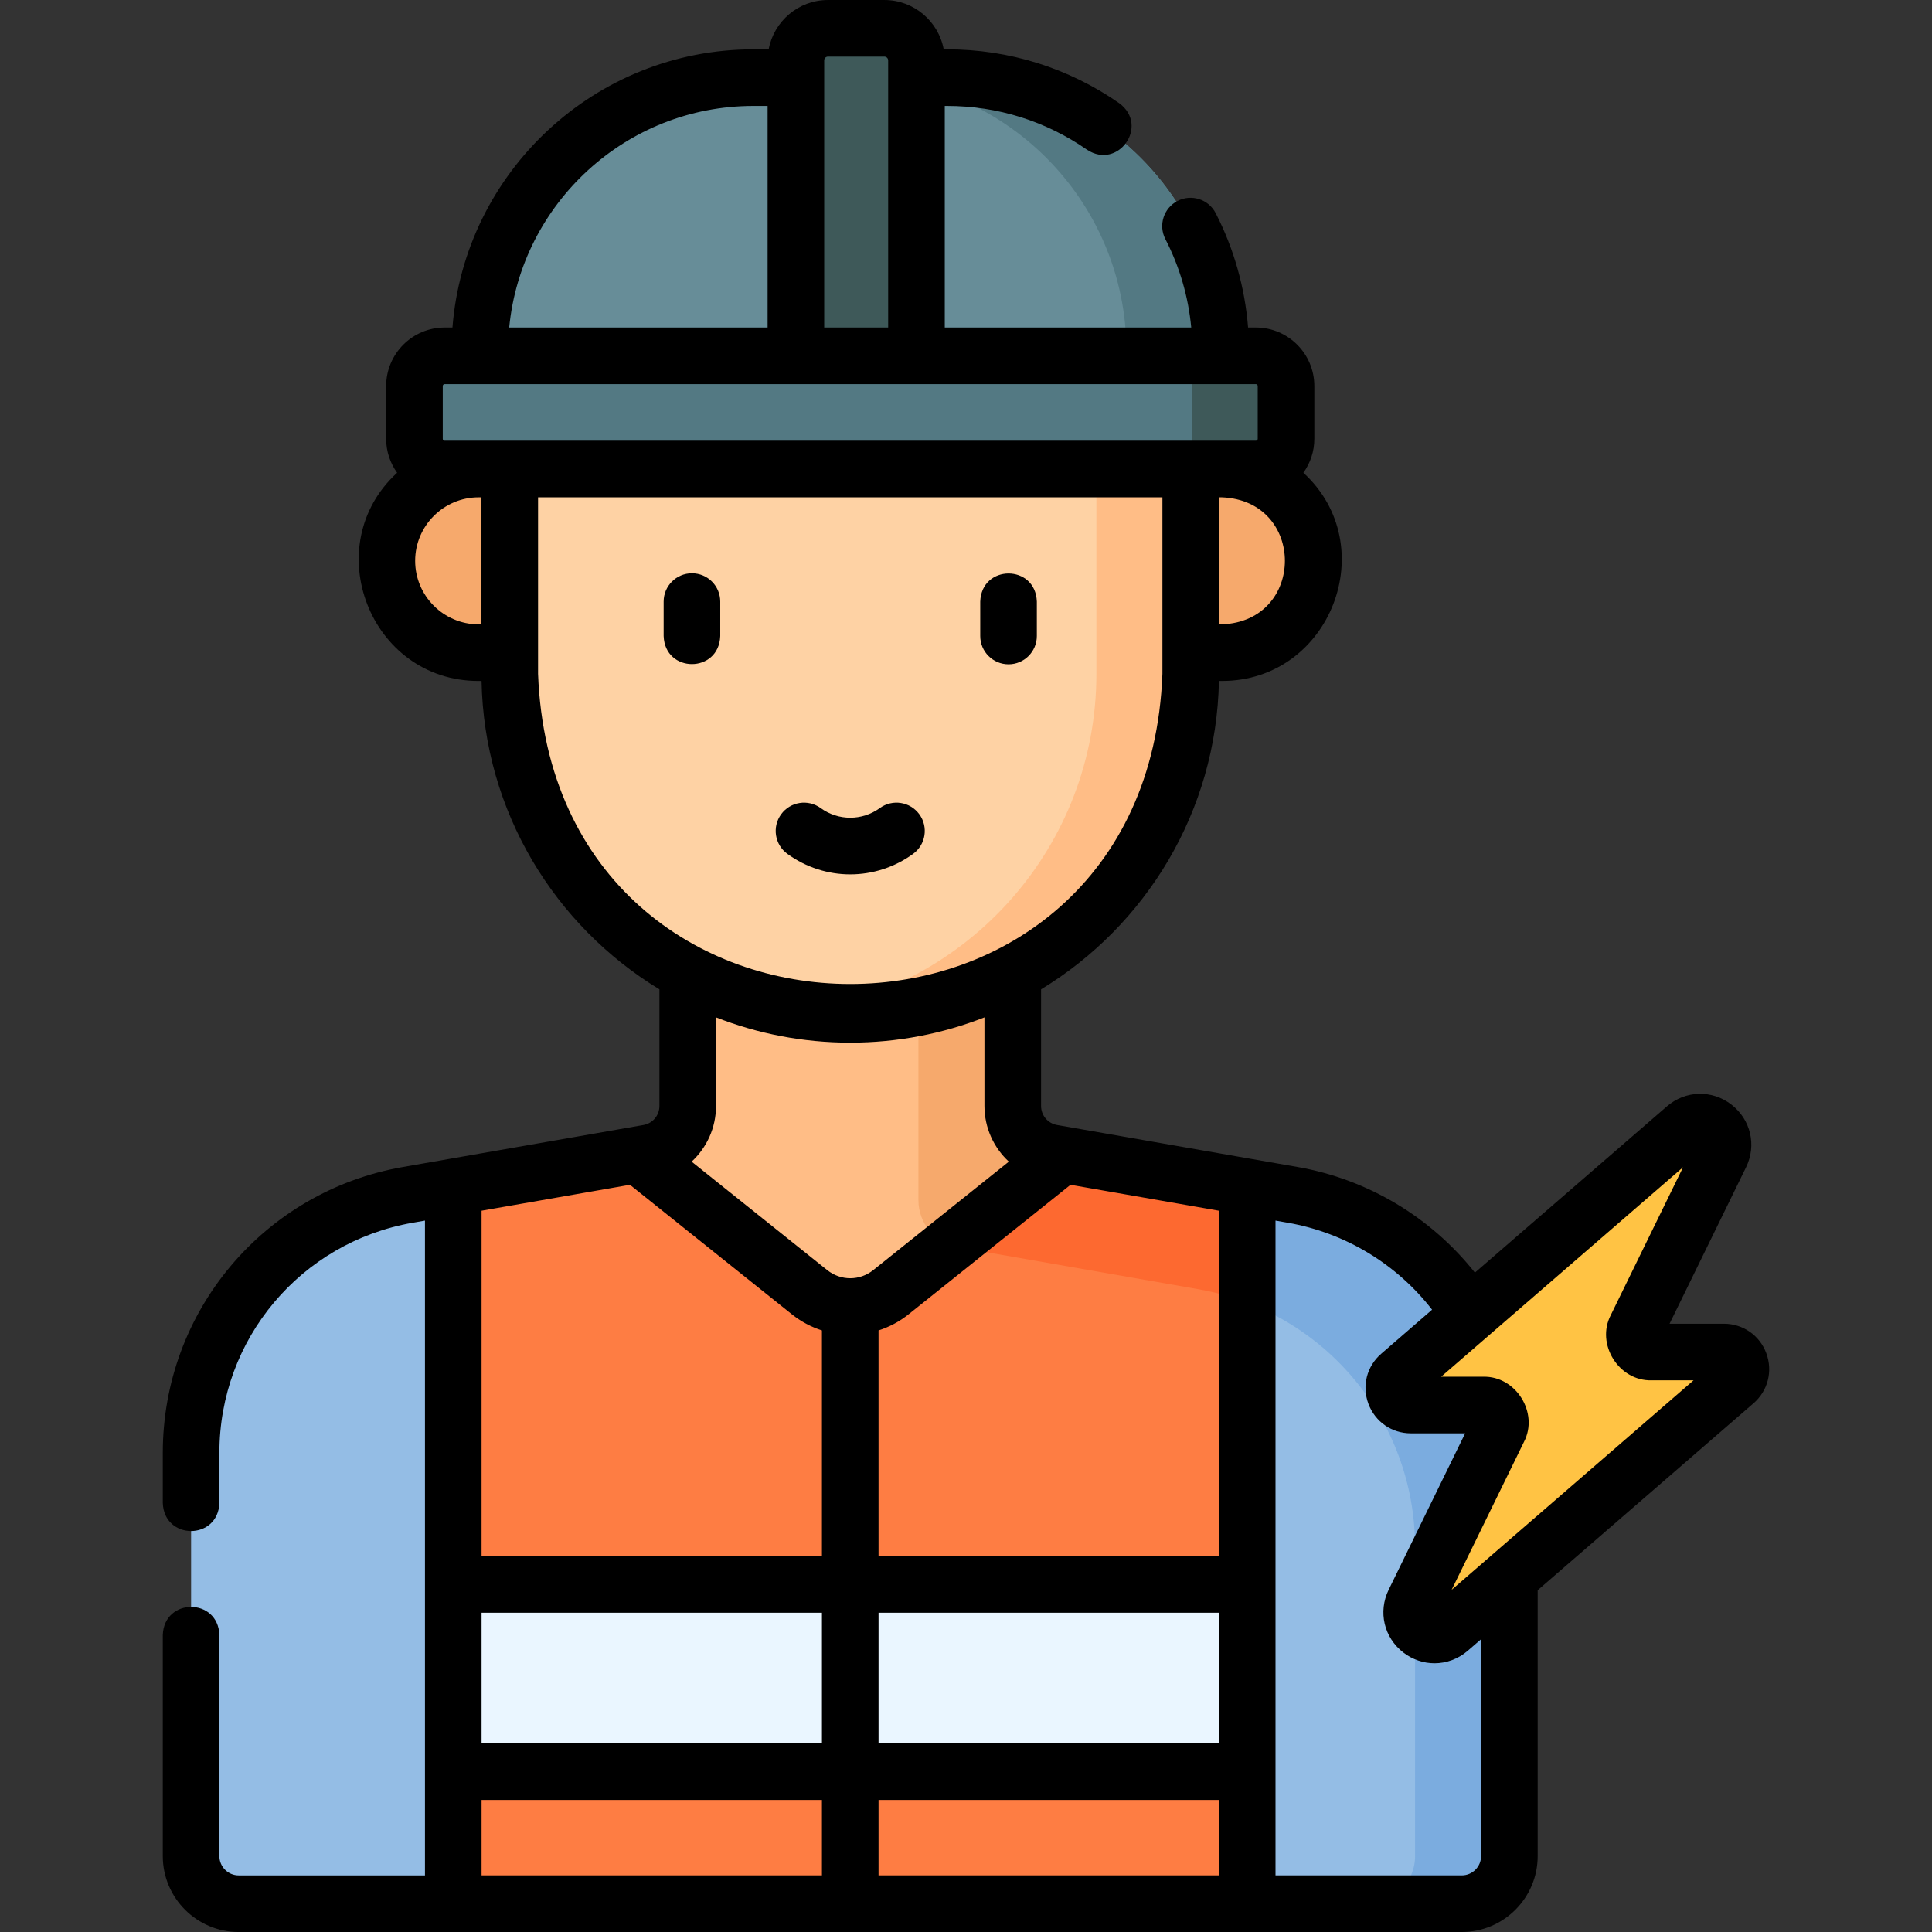 <?xml version="1.0" encoding="UTF-8"?>
<svg xmlns="http://www.w3.org/2000/svg" id="Capa_1" height="512" viewBox="0 0 512 512" width="512">
  <rect x="0" y="0" width="512" height="512" fill="#333333" stroke="none"/>
  <g>
    <g>
      <path d="m342.564 316.651-47.931-8.375v196.224h92.757c6.968 0 12.616-5.649 12.616-12.616v-106.884c0-33.712-24.233-62.547-57.442-68.349z" fill="#94bde5"></path>
      <path d="m342.564 316.651-47.931-8.375v29.368l22.931 4.007c33.21 5.803 57.443 34.637 57.443 68.35v81.883c0 6.968-5.649 12.616-12.616 12.616h25c6.968 0 12.616-5.649 12.616-12.616v-106.884c-.001-33.712-24.234-62.547-57.443-68.349z" fill="#7bacdf"></path>
      <path d="m278.839 305.516c-6.039-1.055-10.445-6.298-10.445-12.428v-72.063h-86.137v72.063c0 6.13-4.406 11.373-10.445 12.428l-21.946 3.835v195.149h144.766v-196.224z" fill="#ffbd86"></path>
      <path d="m278.839 305.516c-6.039-1.055-10.445-6.298-10.445-12.428v-72.063h-86.137v25h61.137v72.063c0 6.13 4.406 11.373 10.445 12.428l40.793 7.128v-29.368z" fill="#f6a96c"></path>
      <path d="m108.088 316.651c-33.21 5.803-57.443 34.637-57.443 68.35v106.883c0 6.968 5.649 12.616 12.616 12.616h86.604v-195.149z" fill="#94bde5"></path>
      <path d="m281.671 306.015-45.563 36.436c-6.304 5.041-15.26 5.041-21.564 0l-45.563-36.437-48.855 8.535v189.951h210.4v-189.95z" fill="#fe7d43"></path>
      <path d="m330.526 314.55v30.68c-4.13-1.59-8.46-2.79-12.96-3.58l-63.73-11.13c-.73-.13-1.43-.32-2.1-.56l29.94-23.94z" fill="#fd6930"></path>
      <path d="m323.794 172.957h-196.937c-13.438 0-24.331-10.893-24.331-24.331 0-13.438 10.893-24.331 24.331-24.331h196.937c13.438 0 24.331 10.893 24.331 24.331 0 13.438-10.893 24.331-24.331 24.331z" fill="#f6a96c"></path>
      <path d="m225.326 268.811c49.833 0 90.23-40.397 90.23-90.23v-54.621c0-29.677-24.058-53.736-53.736-53.736h-72.989c-29.678 0-53.736 24.058-53.736 53.736v54.621c.001 49.833 40.398 90.23 90.231 90.23z" fill="#fed2a4"></path>
      <path d="m261.82 70.224h-25c29.677 0 53.736 24.058 53.736 53.736v54.621c0 45.591-33.815 83.277-77.73 89.364 4.086.566 8.258.866 12.5.866 49.833 0 90.23-40.398 90.23-90.23v-54.621c0-29.678-24.058-53.736-53.736-53.736z" fill="#ffbd86"></path>
      <path d="m446.648 298.872-75.699 65.557c-3.155 2.732-1.223 7.916 2.951 7.916h19.177c3.334 0 5.514 3.493 4.05 6.488l-22.372 45.759c-2.875 5.88 4.387 11.468 9.335 7.184l75.699-65.557c3.155-2.732 1.223-7.916-2.951-7.916h-19.178c-3.334 0-5.514-3.493-4.05-6.488l22.372-45.759c2.875-5.88-4.387-11.469-9.334-7.184z" fill="#ffc344"></path>
      <path d="m199.666 20.567h51.319c40.058 0 72.532 32.474 72.532 72.532v13.516h-196.383v-13.516c0-40.058 32.474-72.532 72.532-72.532z" fill="#678d98"></path>
      <path d="m250.986 20.567h-25c40.058 0 72.532 32.474 72.532 72.532v13.516h25v-13.516c-.001-40.058-32.474-72.532-72.532-72.532z" fill="#537983"></path>
      <path d="m120.126 419.887h210.4v49.613h-210.4z" fill="#eaf6ff"></path>
      <path d="m234.372 119h-14.952c-4.694 0-8.498-3.805-8.498-8.498v-94.504c0-4.694 3.805-8.498 8.498-8.498h14.952c4.694 0 8.498 3.805 8.498 8.498v94.503c.001 4.694-3.804 8.499-8.498 8.499z" fill="#3e5959"></path>
      <path d="m117.84 94.296h214.972c4.418 0 8 3.582 8 8v14c0 4.418-3.582 8-8 8h-214.972c-4.418 0-8-3.582-8-8v-14c0-4.419 3.582-8 8-8z" fill="#537983"></path>
      <path d="m332.812 94.296h-25c4.418 0 8 3.582 8 8v14c0 4.418-3.582 8-8 8h25c4.418 0 8-3.582 8-8v-14c0-4.419-3.582-8-8-8z" fill="#3e5959"></path>
    </g>
    <g>
      <path d="m267.273 176.046c4.142 0 7.5-3.358 7.5-7.5v-9.121c-.344-9.931-14.659-9.923-15 0v9.121c0 4.142 3.358 7.5 7.5 7.5z"></path>
      <path d="m183.373 151.925c-4.142 0-7.5 3.358-7.5 7.5v9.121c.344 9.931 14.659 9.923 15 0v-9.121c0-4.142-3.358-7.5-7.5-7.5z"></path>
      <path d="m241.985 226.279c3.35-2.436 4.091-7.126 1.655-10.477-2.436-3.35-7.125-4.091-10.477-1.655-4.69 3.41-10.991 3.41-15.682 0-3.35-2.436-8.04-1.695-10.477 1.655-2.436 3.35-1.695 8.041 1.655 10.477 9.968 7.247 23.36 7.247 33.326 0z"></path>
      <path d="m468.085 358.616c-1.77-4.747-6.186-7.813-11.251-7.813h-14.383l20.267-41.453c2.854-5.836 1.25-12.679-3.898-16.641-5.149-3.963-12.175-3.758-17.084.494l-50.872 44.056c-11.645-14.691-28.362-24.74-47.012-27.997l-63.722-11.128c-2.455-.431-4.236-2.552-4.236-5.043v-30.908c27.748-16.847 46.481-47.113 47.136-81.725h.763c28.889.03 42.67-35.899 21.617-55.168 1.818-2.539 2.901-5.64 2.901-8.994v-14c0-8.547-6.953-15.5-15.5-15.5h-2.054c-.838-10.566-3.762-20.938-8.594-30.32-1.896-3.682-6.419-5.13-10.102-3.233-3.682 1.897-5.13 6.419-3.233 10.102 3.804 7.383 6.085 15.251 6.864 23.451h-65.317v-58.726h.61c13.358 0 26.185 4.016 37.094 11.614 8.284 5.413 16.544-6.376 8.573-12.309-13.437-9.359-29.229-14.306-45.667-14.306h-.891c-1.385-7.425-7.901-13.069-15.721-13.069h-14.96c-7.816 0-14.328 5.644-15.709 13.07h-4.041c-42.004 0-76.53 32.536-79.758 73.726h-2.067c-8.547 0-15.5 6.953-15.5 15.5v14c0 3.354 1.082 6.455 2.901 8.994-21.062 19.279-7.258 55.202 21.617 55.168h.762c.656 34.611 19.388 64.878 47.136 81.725v30.908c0 2.491-1.782 4.612-4.23 5.042l-63.73 11.13c-36.883 6.44-63.651 38.293-63.651 75.737v13.29c.344 9.931 14.659 9.923 15 0v-13.29c0-30.139 21.545-55.777 51.23-60.962l3.25-.568v173.53h-49.36c-2.823 0-5.12-2.297-5.12-5.12v-58.59c-.344-9.931-14.659-9.923-15 0v58.59c0 11.094 9.026 20.12 20.12 20.12h324.12c11.094 0 20.12-9.026 20.12-20.12v-70.462l57.192-49.53c3.829-3.316 5.16-8.526 3.39-13.272zm-340.462 68.774h90.2v34.61h-90.2zm105.2 0h90.2v34.61h-90.2zm90.199 49.61v20h-90.2v-20zm0-64.61h-90.2v-59.814c2.82-.906 5.524-2.317 7.964-4.269l42.913-34.323 39.322 6.867v91.539zm.769-246.933h-.739v-33.662h.739c22.303.849 22.287 32.821 0 33.662zm-104.378-150.457h14.96c.551 0 1 .449 1 1v70.795h-16.95v-70.795c0-.551.444-1 .99-1zm-19.75 13.07h3.76v58.726h-68.479c3.181-32.91 30.988-58.726 64.719-58.726zm-81.826 88.725c-.276 0-.5-.224-.5-.5v-14c0-.276.224-.5.5-.5h214.972c.276 0 .5.224.5.5v14c0 .276-.224.5-.5.5zm-7.814 31.831c0-9.281 7.55-16.831 16.831-16.831h.738v33.662h-.738c-9.28 0-16.831-7.55-16.831-16.831zm32.57 29.954v-46.785h165.46v46.785c-4.172 109.63-161.328 109.546-165.46 0zm82.73 97.73c12.543 0 24.541-2.378 35.57-6.702v23.482c0 5.792 2.463 11.061 6.462 14.76l-35.937 28.744c-3.588 2.871-8.601 2.871-12.19 0l-35.936-28.743c3.998-3.699 6.461-8.968 6.461-14.761v-23.482c11.028 4.324 23.026 6.702 35.57 6.702zm-58.378 37.674 42.913 34.323c2.441 1.953 5.145 3.364 7.965 4.27v59.813h-90.2v-91.539zm-39.322 163.016h90.2v20h-90.2zm264.879 14.88c0 2.823-2.297 5.12-5.12 5.12h-49.36v-173.529l3.25.568c15.227 2.659 28.858 10.941 38.245 23.047l-13.482 11.675c-3.829 3.316-5.16 8.526-3.39 13.272s6.186 7.812 11.251 7.812h14.384l-20.267 41.453c-2.854 5.836-1.25 12.679 3.898 16.641 2.465 1.897 5.36 2.839 8.248 2.839 3.143 0 6.278-1.117 8.837-3.333l3.506-3.037zm-7.805-70.555 19.165-39.198c3.999-7.689-2.124-17.497-10.788-17.282h-11.152l64.111-55.521-19.163 39.196c-3.999 7.69 2.124 17.498 10.788 17.283h11.151z"></path>
    </g>
  </g>
</svg>
